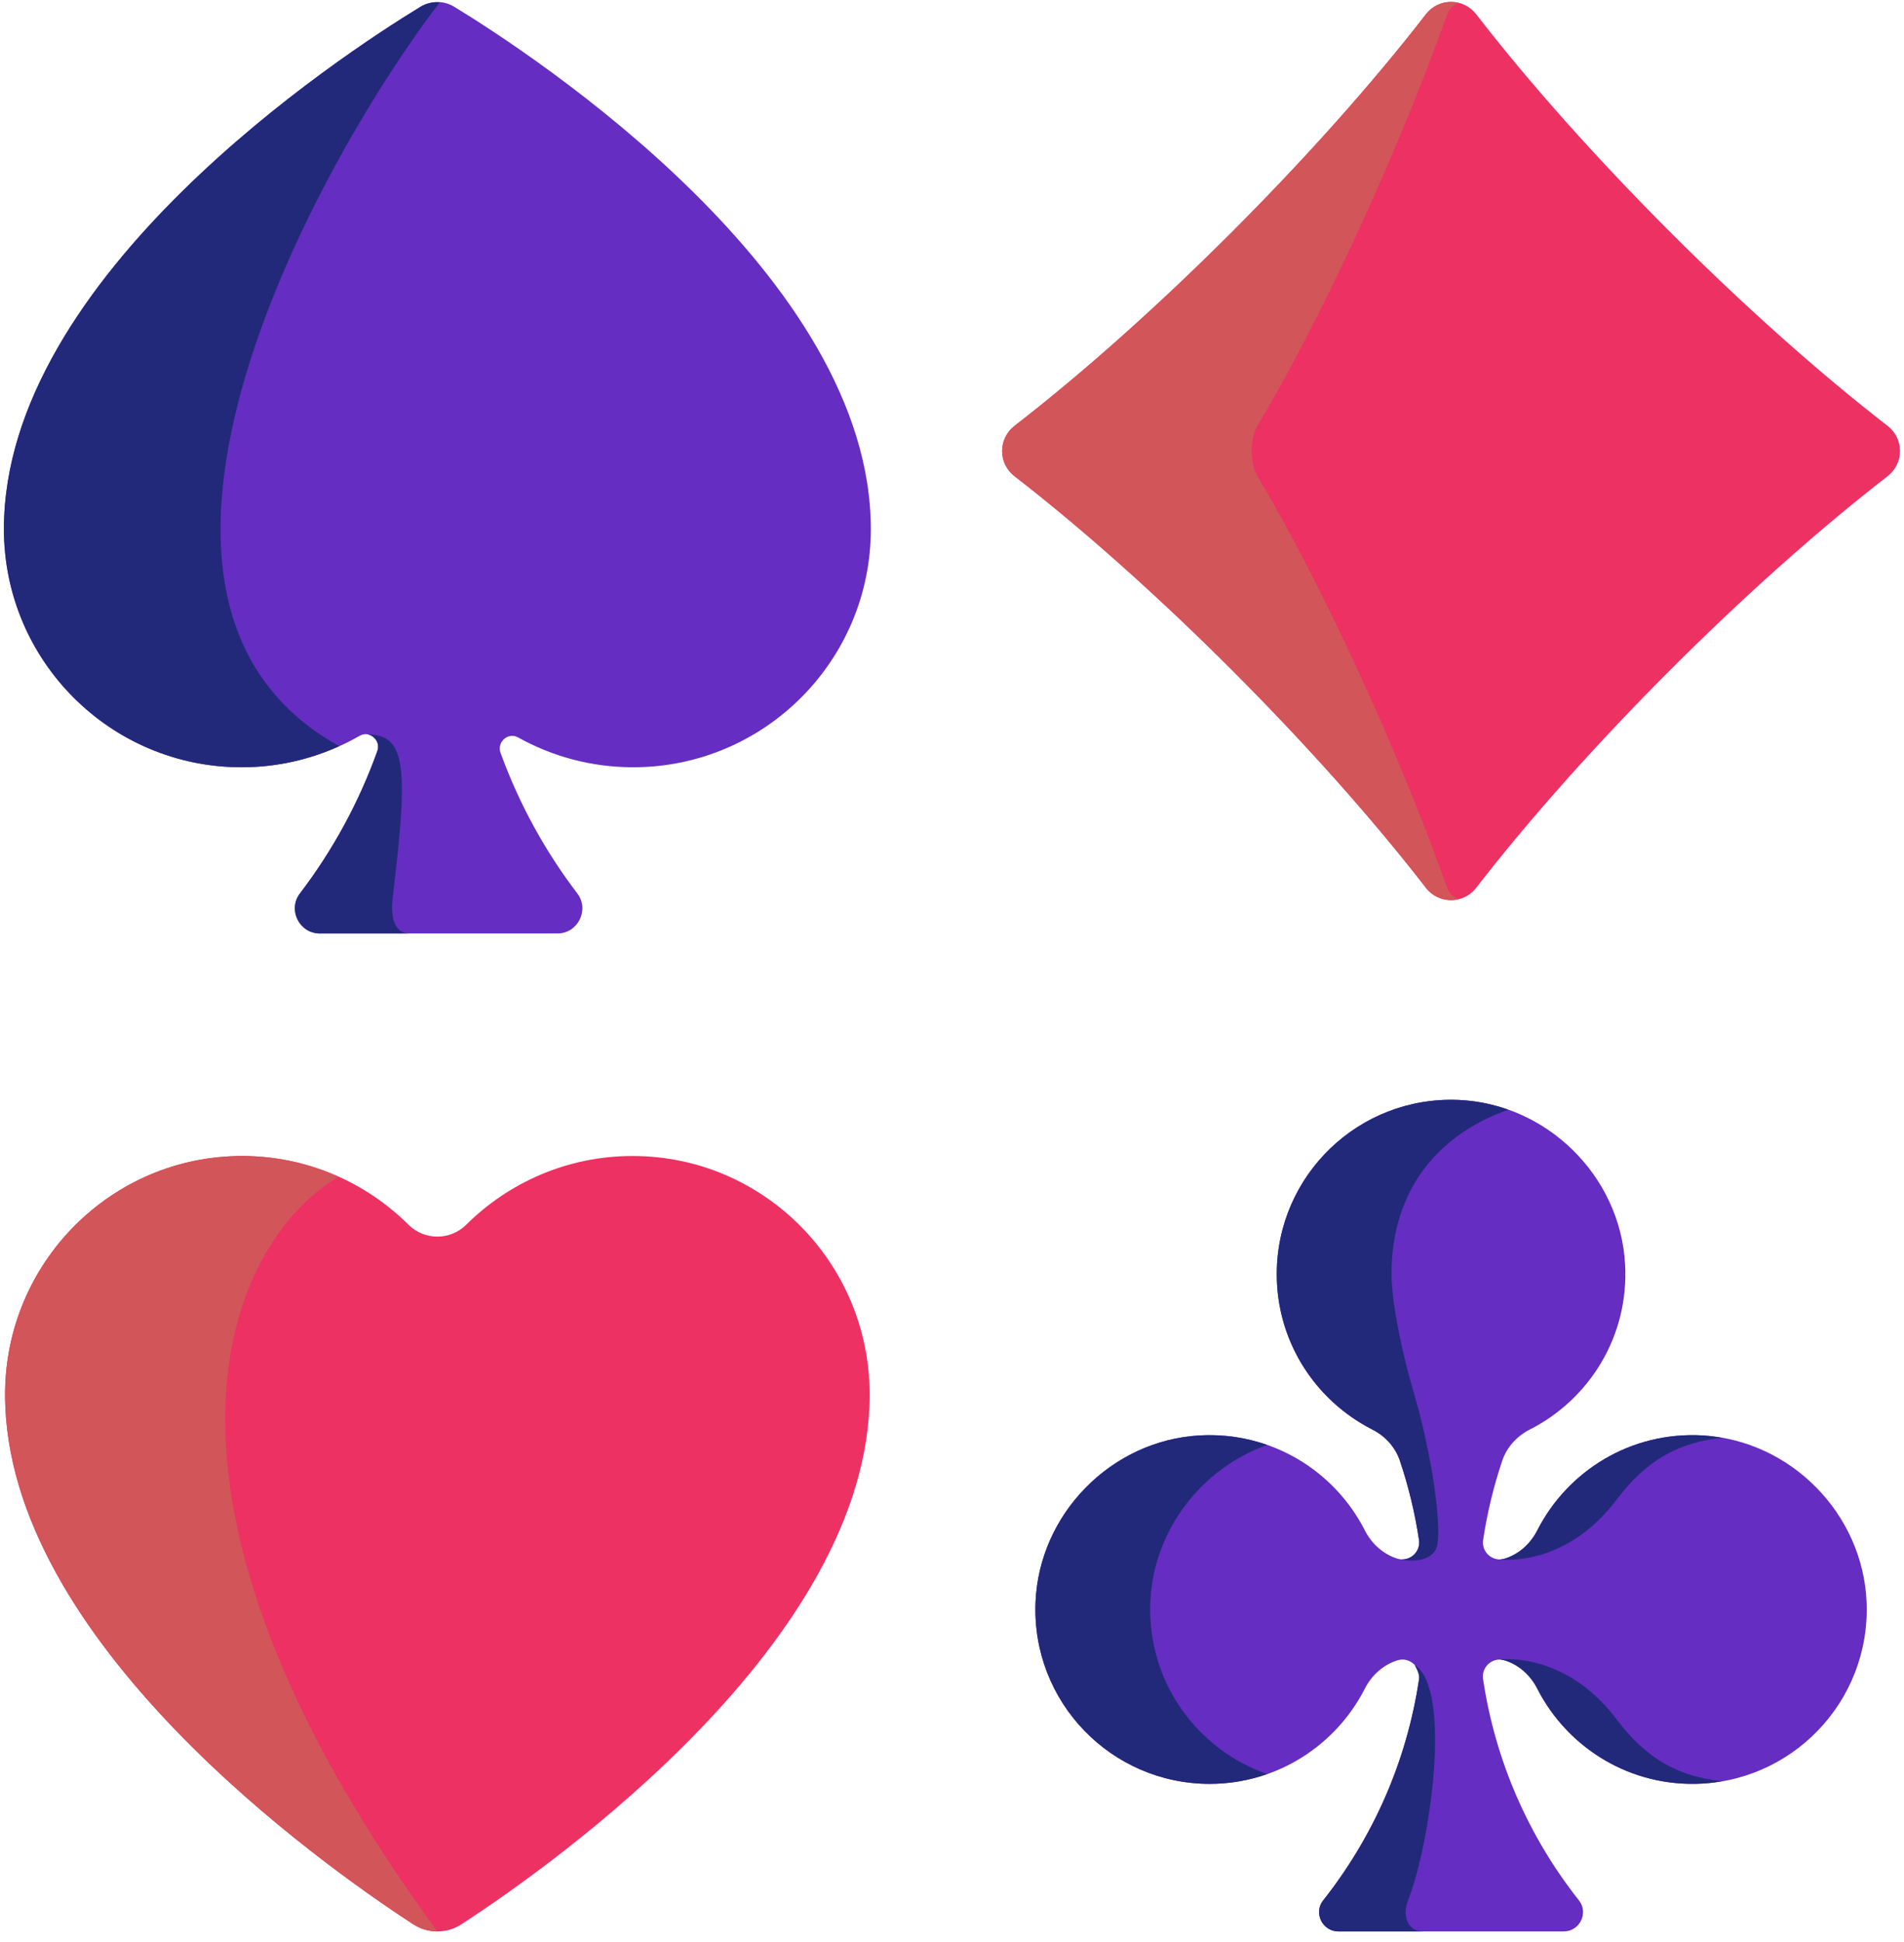 <svg width="153" height="156" viewBox="0 0 153 156" fill="none" xmlns="http://www.w3.org/2000/svg">
<path d="M0.407 112.021C0.407 101.438 8.936 92.86 19.458 92.86C24.673 92.86 29.394 94.97 32.832 98.386C34.107 99.652 36.185 99.652 37.46 98.386C40.898 94.971 45.62 92.86 50.834 92.86C61.356 92.86 69.885 101.438 69.885 112.021C69.885 131.81 44.402 149.813 37.087 154.573C35.905 155.343 34.387 155.343 33.205 154.573C25.89 149.813 0.407 131.81 0.407 112.021Z" fill="#ED3163"/>
<path d="M27.206 94.532C24.837 93.466 22.221 92.86 19.458 92.86C8.936 92.86 0.407 101.439 0.407 112.022C0.407 131.811 25.89 149.814 33.205 154.574C33.796 154.959 34.471 155.151 35.146 155.151C9.112 119.614 18.376 99.727 27.206 94.532Z" fill="#D2555A"/>
<path d="M136.823 115.306C131.032 114.974 125.962 118.168 123.531 122.935C122.994 123.988 122.099 124.814 120.978 125.185C120.964 125.19 120.95 125.195 120.936 125.199C119.982 125.513 119.029 124.7 119.179 123.707C119.507 121.526 120.023 119.406 120.707 117.362C121.079 116.252 121.891 115.361 122.934 114.832C127.715 112.405 130.92 107.329 130.587 101.528C130.18 94.435 124.28 88.642 117.183 88.356C109.183 88.033 102.596 94.423 102.596 102.352C102.596 107.813 105.728 112.533 110.289 114.84C111.323 115.363 112.126 116.248 112.494 117.347C113.181 119.395 113.699 121.52 114.028 123.707C114.177 124.7 113.225 125.513 112.271 125.199C112.257 125.194 112.242 125.19 112.228 125.185C111.107 124.814 110.213 123.988 109.677 122.936C107.246 118.169 102.176 114.974 96.383 115.306C89.291 115.713 83.498 121.613 83.212 128.71C82.889 136.71 89.28 143.297 97.208 143.297C102.652 143.297 107.358 140.186 109.674 135.649C110.212 134.593 111.111 133.764 112.236 133.392C112.249 133.388 112.262 133.383 112.275 133.379C113.229 133.065 114.179 133.879 114.032 134.872C113.043 141.527 110.315 147.612 106.326 152.656C105.528 153.665 106.267 155.15 107.553 155.15H125.652C126.939 155.15 127.678 153.665 126.88 152.656C122.89 147.612 120.163 141.527 119.174 134.872C119.026 133.878 119.976 133.065 120.931 133.379C120.944 133.383 120.957 133.388 120.97 133.392C122.095 133.764 122.993 134.593 123.532 135.649C125.848 140.186 130.554 143.297 135.998 143.297C143.927 143.297 150.316 136.71 149.994 128.71C149.709 121.613 143.915 115.713 136.823 115.306Z" fill="#652DC1"/>
<path d="M92.436 128.711C92.669 122.928 96.558 117.942 101.827 116.072C100.137 115.48 98.302 115.196 96.383 115.306C89.291 115.713 83.498 121.613 83.212 128.71C82.889 136.71 89.28 143.297 97.208 143.297C98.828 143.297 100.381 143.016 101.828 142.509C96.185 140.543 92.179 135.081 92.436 128.711Z" fill="#23297A"/>
<path d="M113.509 111.529C112.841 109.29 111.819 104.859 111.819 102.353C111.819 95.41 115.743 91.055 121.204 89.143C119.931 88.691 118.581 88.413 117.183 88.357C109.182 88.034 102.596 94.424 102.596 102.353C102.596 107.58 105.468 112.121 109.714 114.525C109.904 114.633 110.093 114.742 110.289 114.841C111.323 115.364 112.126 116.249 112.494 117.348C113.18 119.396 113.699 121.521 114.028 123.708C114.156 124.562 113.468 125.278 112.666 125.263L112.669 125.273C112.996 125.387 115.021 125.609 115.452 124.266C115.871 122.963 115.212 117.238 113.509 111.529Z" fill="#23297A"/>
<path d="M136.822 115.306C131.031 114.974 125.962 118.168 123.53 122.935C122.993 123.988 122.098 124.815 120.977 125.186C120.963 125.19 120.658 125.267 120.524 125.268C120.524 125.268 125.742 125.994 129.916 120.453C132.377 117.185 135.025 115.847 138.386 115.498C137.873 115.407 137.353 115.337 136.822 115.306Z" fill="#23297A"/>
<path d="M136.822 143.273C131.031 143.605 125.962 140.411 123.53 135.644C122.993 134.592 122.098 133.765 120.977 133.394C120.963 133.389 120.658 133.312 120.524 133.311C120.524 133.311 125.742 132.586 129.916 138.127C132.377 141.395 135.025 142.732 138.386 143.082C137.873 143.172 137.353 143.242 136.822 143.273Z" fill="#23297A"/>
<path d="M113.145 152.657C114.925 148.182 116.724 135.66 113.675 133.752C113.675 133.752 114.098 134.435 114.033 134.873C113.044 141.527 110.316 147.613 106.327 152.657C105.529 153.666 106.268 155.151 107.554 155.151H114.373C113.087 155.151 112.67 153.852 113.145 152.657Z" fill="#23297A"/>
<path d="M118.628 1.149C127.285 12.347 140.485 25.549 151.681 34.208C153.011 35.237 153.011 37.226 151.681 38.255C140.485 46.913 127.285 60.116 118.628 71.314C117.599 72.645 115.609 72.645 114.581 71.314C105.923 60.116 92.723 46.913 81.527 38.255C80.197 37.226 80.197 35.237 81.527 34.208C92.723 25.549 105.923 12.347 114.58 1.149C115.609 -0.182 117.598 -0.182 118.628 1.149Z" fill="#ED3163"/>
<path d="M116.293 71.313C112.3 60.116 106.212 46.913 101.048 38.254C100.435 37.225 100.435 35.237 101.048 34.208C106.212 25.549 112.3 12.347 116.293 1.149C116.491 0.592 116.896 0.348 117.243 0.24C116.299 -0.005 115.242 0.293 114.581 1.149C105.923 12.347 92.723 25.549 81.527 34.208C80.197 35.237 80.197 37.225 81.527 38.254C92.723 46.913 105.923 60.115 114.581 71.313C115.242 72.169 116.299 72.467 117.243 72.222C116.896 72.114 116.491 71.87 116.293 71.313Z" fill="#D2555A"/>
<path d="M36.504 0.546C35.665 0.034 34.628 0.034 33.789 0.546C27.363 4.466 0.315 22.174 0.315 42.503C0.315 53.069 8.867 61.634 19.416 61.634C22.869 61.634 26.105 60.714 28.898 59.108C29.699 58.647 30.635 59.461 30.321 60.336C28.831 64.487 26.721 68.337 24.101 71.771C23.101 73.082 24.062 74.984 25.701 74.984H44.795C46.434 74.984 47.393 73.082 46.392 71.769C43.802 68.375 41.711 64.573 40.224 60.476C39.908 59.606 40.831 58.79 41.635 59.238C44.372 60.763 47.521 61.634 50.877 61.634C61.426 61.634 69.978 53.069 69.978 42.503C69.978 22.174 42.93 4.466 36.504 0.546Z" fill="#652DC1"/>
<path d="M27.258 59.937C5.798 48.054 25.955 12.417 35.334 0.187C34.803 0.148 34.265 0.254 33.789 0.545C27.363 4.465 0.315 22.173 0.315 42.502C0.315 53.068 8.867 61.633 19.416 61.633C22.214 61.634 24.865 61.021 27.258 59.937Z" fill="#23297A"/>
<path d="M31.547 72.19C32.782 61.923 32.728 59.001 29.568 59.001C30.122 59.114 30.548 59.705 30.321 60.336C28.831 64.487 26.722 68.337 24.102 71.771C23.101 73.082 24.062 74.984 25.701 74.984H32.922C31.48 74.984 31.423 73.216 31.547 72.19Z" fill="#23297A"/>
</svg>
